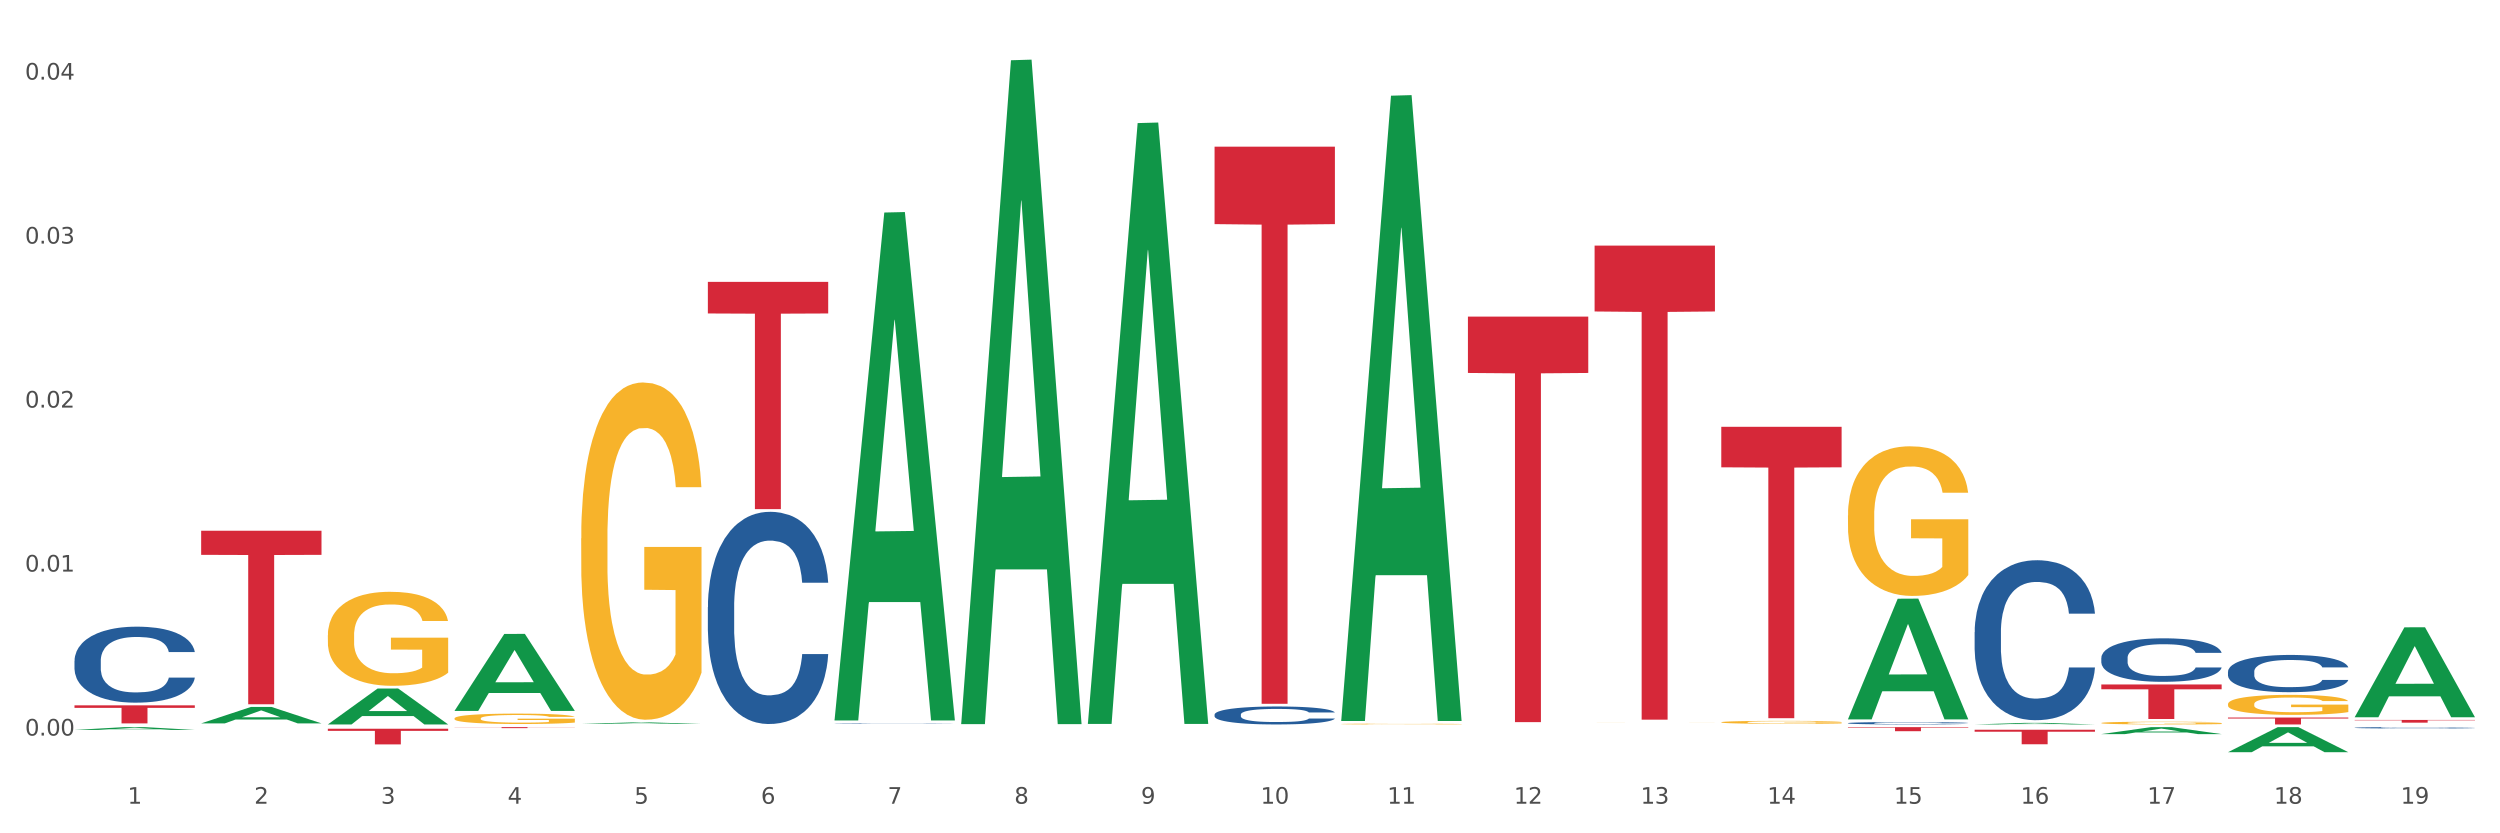 <?xml version="1.0" encoding="utf-8" standalone="no"?>
<!DOCTYPE svg PUBLIC "-//W3C//DTD SVG 1.1//EN"
  "http://www.w3.org/Graphics/SVG/1.1/DTD/svg11.dtd">
<svg xmlns:xlink="http://www.w3.org/1999/xlink" width="1080pt" height="360pt" viewBox="0 0 1080 360" xmlns="http://www.w3.org/2000/svg" version="1.1">
 <rect x="0" y="0" width="1080" height="360" fill="#333333" stroke="none"/>
 <defs>
  <style type="text/css">*{stroke-linejoin: round; stroke-linecap: butt}</style>
 </defs>
 <g id="figure_1">
  <g id="patch_1">
   <path d="M 0 360 
L 1080 360 
L 1080 0 
L 0 0 
z
" style="fill: #ffffff; stroke: #ffffff; stroke-linejoin: miter"/>
  </g>
  <g id="axes_1">
   <g id="matplotlib.axis_1">
    <g id="xtick_1">
     <g id="text_1">
      <!-- 1 -->
      <g style="fill: #4d4d4d" transform="translate(55.115 347.204) scale(0.096 -0.096)">
       <defs>
        <path id="DejaVuSans-31" d="M 794 531 
L 1825 531 
L 1825 4091 
L 703 3866 
L 703 4441 
L 1819 4666 
L 2450 4666 
L 2450 531 
L 3481 531 
L 3481 0 
L 794 0 
L 794 531 
z
" transform="scale(0.016)"/>
       </defs>
       <use xlink:href="#DejaVuSans-31"/>
      </g>
     </g>
    </g>
    <g id="xtick_2">
     <g id="text_2">
      <!-- 2 -->
      <g style="fill: #4d4d4d" transform="translate(109.839 347.204) scale(0.096 -0.096)">
       <defs>
        <path id="DejaVuSans-32" d="M 1228 531 
L 3431 531 
L 3431 0 
L 469 0 
L 469 531 
Q 828 903 1448 1529 
Q 2069 2156 2228 2338 
Q 2531 2678 2651 2914 
Q 2772 3150 2772 3378 
Q 2772 3750 2511 3984 
Q 2250 4219 1831 4219 
Q 1534 4219 1204 4116 
Q 875 4013 500 3803 
L 500 4441 
Q 881 4594 1212 4672 
Q 1544 4750 1819 4750 
Q 2544 4750 2975 4387 
Q 3406 4025 3406 3419 
Q 3406 3131 3298 2873 
Q 3191 2616 2906 2266 
Q 2828 2175 2409 1742 
Q 1991 1309 1228 531 
z
" transform="scale(0.016)"/>
       </defs>
       <use xlink:href="#DejaVuSans-32"/>
      </g>
     </g>
    </g>
    <g id="xtick_3">
     <g id="text_3">
      <!-- 3 -->
      <g style="fill: #4d4d4d" transform="translate(164.564 347.204) scale(0.096 -0.096)">
       <defs>
        <path id="DejaVuSans-33" d="M 2597 2516 
Q 3050 2419 3304 2112 
Q 3559 1806 3559 1356 
Q 3559 666 3084 287 
Q 2609 -91 1734 -91 
Q 1441 -91 1130 -33 
Q 819 25 488 141 
L 488 750 
Q 750 597 1062 519 
Q 1375 441 1716 441 
Q 2309 441 2620 675 
Q 2931 909 2931 1356 
Q 2931 1769 2642 2001 
Q 2353 2234 1838 2234 
L 1294 2234 
L 1294 2753 
L 1863 2753 
Q 2328 2753 2575 2939 
Q 2822 3125 2822 3475 
Q 2822 3834 2567 4026 
Q 2313 4219 1838 4219 
Q 1578 4219 1281 4162 
Q 984 4106 628 3988 
L 628 4550 
Q 988 4650 1302 4700 
Q 1616 4750 1894 4750 
Q 2613 4750 3031 4423 
Q 3450 4097 3450 3541 
Q 3450 3153 3228 2886 
Q 3006 2619 2597 2516 
z
" transform="scale(0.016)"/>
       </defs>
       <use xlink:href="#DejaVuSans-33"/>
      </g>
     </g>
    </g>
    <g id="xtick_4">
     <g id="text_4">
      <!-- 4 -->
      <g style="fill: #4d4d4d" transform="translate(219.288 347.204) scale(0.096 -0.096)">
       <defs>
        <path id="DejaVuSans-34" d="M 2419 4116 
L 825 1625 
L 2419 1625 
L 2419 4116 
z
M 2253 4666 
L 3047 4666 
L 3047 1625 
L 3713 1625 
L 3713 1100 
L 3047 1100 
L 3047 0 
L 2419 0 
L 2419 1100 
L 313 1100 
L 313 1709 
L 2253 4666 
z
" transform="scale(0.016)"/>
       </defs>
       <use xlink:href="#DejaVuSans-34"/>
      </g>
     </g>
    </g>
    <g id="xtick_5">
     <g id="text_5">
      <!-- 5 -->
      <g style="fill: #4d4d4d" transform="translate(274.012 347.204) scale(0.096 -0.096)">
       <defs>
        <path id="DejaVuSans-35" d="M 691 4666 
L 3169 4666 
L 3169 4134 
L 1269 4134 
L 1269 2991 
Q 1406 3038 1543 3061 
Q 1681 3084 1819 3084 
Q 2600 3084 3056 2656 
Q 3513 2228 3513 1497 
Q 3513 744 3044 326 
Q 2575 -91 1722 -91 
Q 1428 -91 1123 -41 
Q 819 9 494 109 
L 494 744 
Q 775 591 1075 516 
Q 1375 441 1709 441 
Q 2250 441 2565 725 
Q 2881 1009 2881 1497 
Q 2881 1984 2565 2268 
Q 2250 2553 1709 2553 
Q 1456 2553 1204 2497 
Q 953 2441 691 2322 
L 691 4666 
z
" transform="scale(0.016)"/>
       </defs>
       <use xlink:href="#DejaVuSans-35"/>
      </g>
     </g>
    </g>
    <g id="xtick_6">
     <g id="text_6">
      <!-- 6 -->
      <g style="fill: #4d4d4d" transform="translate(328.736 347.204) scale(0.096 -0.096)">
       <defs>
        <path id="DejaVuSans-36" d="M 2113 2584 
Q 1688 2584 1439 2293 
Q 1191 2003 1191 1497 
Q 1191 994 1439 701 
Q 1688 409 2113 409 
Q 2538 409 2786 701 
Q 3034 994 3034 1497 
Q 3034 2003 2786 2293 
Q 2538 2584 2113 2584 
z
M 3366 4563 
L 3366 3988 
Q 3128 4100 2886 4159 
Q 2644 4219 2406 4219 
Q 1781 4219 1451 3797 
Q 1122 3375 1075 2522 
Q 1259 2794 1537 2939 
Q 1816 3084 2150 3084 
Q 2853 3084 3261 2657 
Q 3669 2231 3669 1497 
Q 3669 778 3244 343 
Q 2819 -91 2113 -91 
Q 1303 -91 875 529 
Q 447 1150 447 2328 
Q 447 3434 972 4092 
Q 1497 4750 2381 4750 
Q 2619 4750 2861 4703 
Q 3103 4656 3366 4563 
z
" transform="scale(0.016)"/>
       </defs>
       <use xlink:href="#DejaVuSans-36"/>
      </g>
     </g>
    </g>
    <g id="xtick_7">
     <g id="text_7">
      <!-- 7 -->
      <g style="fill: #4d4d4d" transform="translate(383.461 347.204) scale(0.096 -0.096)">
       <defs>
        <path id="DejaVuSans-37" d="M 525 4666 
L 3525 4666 
L 3525 4397 
L 1831 0 
L 1172 0 
L 2766 4134 
L 525 4134 
L 525 4666 
z
" transform="scale(0.016)"/>
       </defs>
       <use xlink:href="#DejaVuSans-37"/>
      </g>
     </g>
    </g>
    <g id="xtick_8">
     <g id="text_8">
      <!-- 8 -->
      <g style="fill: #4d4d4d" transform="translate(438.185 347.204) scale(0.096 -0.096)">
       <defs>
        <path id="DejaVuSans-38" d="M 2034 2216 
Q 1584 2216 1326 1975 
Q 1069 1734 1069 1313 
Q 1069 891 1326 650 
Q 1584 409 2034 409 
Q 2484 409 2743 651 
Q 3003 894 3003 1313 
Q 3003 1734 2745 1975 
Q 2488 2216 2034 2216 
z
M 1403 2484 
Q 997 2584 770 2862 
Q 544 3141 544 3541 
Q 544 4100 942 4425 
Q 1341 4750 2034 4750 
Q 2731 4750 3128 4425 
Q 3525 4100 3525 3541 
Q 3525 3141 3298 2862 
Q 3072 2584 2669 2484 
Q 3125 2378 3379 2068 
Q 3634 1759 3634 1313 
Q 3634 634 3220 271 
Q 2806 -91 2034 -91 
Q 1263 -91 848 271 
Q 434 634 434 1313 
Q 434 1759 690 2068 
Q 947 2378 1403 2484 
z
M 1172 3481 
Q 1172 3119 1398 2916 
Q 1625 2713 2034 2713 
Q 2441 2713 2670 2916 
Q 2900 3119 2900 3481 
Q 2900 3844 2670 4047 
Q 2441 4250 2034 4250 
Q 1625 4250 1398 4047 
Q 1172 3844 1172 3481 
z
" transform="scale(0.016)"/>
       </defs>
       <use xlink:href="#DejaVuSans-38"/>
      </g>
     </g>
    </g>
    <g id="xtick_9">
     <g id="text_9">
      <!-- 9 -->
      <g style="fill: #4d4d4d" transform="translate(492.909 347.204) scale(0.096 -0.096)">
       <defs>
        <path id="DejaVuSans-39" d="M 703 97 
L 703 672 
Q 941 559 1184 500 
Q 1428 441 1663 441 
Q 2288 441 2617 861 
Q 2947 1281 2994 2138 
Q 2813 1869 2534 1725 
Q 2256 1581 1919 1581 
Q 1219 1581 811 2004 
Q 403 2428 403 3163 
Q 403 3881 828 4315 
Q 1253 4750 1959 4750 
Q 2769 4750 3195 4129 
Q 3622 3509 3622 2328 
Q 3622 1225 3098 567 
Q 2575 -91 1691 -91 
Q 1453 -91 1209 -44 
Q 966 3 703 97 
z
M 1959 2075 
Q 2384 2075 2632 2365 
Q 2881 2656 2881 3163 
Q 2881 3666 2632 3958 
Q 2384 4250 1959 4250 
Q 1534 4250 1286 3958 
Q 1038 3666 1038 3163 
Q 1038 2656 1286 2365 
Q 1534 2075 1959 2075 
z
" transform="scale(0.016)"/>
       </defs>
       <use xlink:href="#DejaVuSans-39"/>
      </g>
     </g>
    </g>
    <g id="xtick_10">
     <g id="text_10">
      <!-- 10 -->
      <g style="fill: #4d4d4d" transform="translate(544.58 347.204) scale(0.096 -0.096)">
       <defs>
        <path id="DejaVuSans-30" d="M 2034 4250 
Q 1547 4250 1301 3770 
Q 1056 3291 1056 2328 
Q 1056 1369 1301 889 
Q 1547 409 2034 409 
Q 2525 409 2770 889 
Q 3016 1369 3016 2328 
Q 3016 3291 2770 3770 
Q 2525 4250 2034 4250 
z
M 2034 4750 
Q 2819 4750 3233 4129 
Q 3647 3509 3647 2328 
Q 3647 1150 3233 529 
Q 2819 -91 2034 -91 
Q 1250 -91 836 529 
Q 422 1150 422 2328 
Q 422 3509 836 4129 
Q 1250 4750 2034 4750 
z
" transform="scale(0.016)"/>
       </defs>
       <use xlink:href="#DejaVuSans-31"/>
       <use xlink:href="#DejaVuSans-30" transform="translate(63.623 0)"/>
      </g>
     </g>
    </g>
    <g id="xtick_11">
     <g id="text_11">
      <!-- 11 -->
      <g style="fill: #4d4d4d" transform="translate(599.304 347.204) scale(0.096 -0.096)">
       <use xlink:href="#DejaVuSans-31"/>
       <use xlink:href="#DejaVuSans-31" transform="translate(63.623 0)"/>
      </g>
     </g>
    </g>
    <g id="xtick_12">
     <g id="text_12">
      <!-- 12 -->
      <g style="fill: #4d4d4d" transform="translate(654.028 347.204) scale(0.096 -0.096)">
       <use xlink:href="#DejaVuSans-31"/>
       <use xlink:href="#DejaVuSans-32" transform="translate(63.623 0)"/>
      </g>
     </g>
    </g>
    <g id="xtick_13">
     <g id="text_13">
      <!-- 13 -->
      <g style="fill: #4d4d4d" transform="translate(708.752 347.204) scale(0.096 -0.096)">
       <use xlink:href="#DejaVuSans-31"/>
       <use xlink:href="#DejaVuSans-33" transform="translate(63.623 0)"/>
      </g>
     </g>
    </g>
    <g id="xtick_14">
     <g id="text_14">
      <!-- 14 -->
      <g style="fill: #4d4d4d" transform="translate(763.477 347.204) scale(0.096 -0.096)">
       <use xlink:href="#DejaVuSans-31"/>
       <use xlink:href="#DejaVuSans-34" transform="translate(63.623 0)"/>
      </g>
     </g>
    </g>
    <g id="xtick_15">
     <g id="text_15">
      <!-- 15 -->
      <g style="fill: #4d4d4d" transform="translate(818.201 347.204) scale(0.096 -0.096)">
       <use xlink:href="#DejaVuSans-31"/>
       <use xlink:href="#DejaVuSans-35" transform="translate(63.623 0)"/>
      </g>
     </g>
    </g>
    <g id="xtick_16">
     <g id="text_16">
      <!-- 16 -->
      <g style="fill: #4d4d4d" transform="translate(872.925 347.204) scale(0.096 -0.096)">
       <use xlink:href="#DejaVuSans-31"/>
       <use xlink:href="#DejaVuSans-36" transform="translate(63.623 0)"/>
      </g>
     </g>
    </g>
    <g id="xtick_17">
     <g id="text_17">
      <!-- 17 -->
      <g style="fill: #4d4d4d" transform="translate(927.649 347.204) scale(0.096 -0.096)">
       <use xlink:href="#DejaVuSans-31"/>
       <use xlink:href="#DejaVuSans-37" transform="translate(63.623 0)"/>
      </g>
     </g>
    </g>
    <g id="xtick_18">
     <g id="text_18">
      <!-- 18 -->
      <g style="fill: #4d4d4d" transform="translate(982.374 347.204) scale(0.096 -0.096)">
       <use xlink:href="#DejaVuSans-31"/>
       <use xlink:href="#DejaVuSans-38" transform="translate(63.623 0)"/>
      </g>
     </g>
    </g>
    <g id="xtick_19">
     <g id="text_19">
      <!-- 19 -->
      <g style="fill: #4d4d4d" transform="translate(1037.098 347.204) scale(0.096 -0.096)">
       <use xlink:href="#DejaVuSans-31"/>
       <use xlink:href="#DejaVuSans-39" transform="translate(63.623 0)"/>
      </g>
     </g>
    </g>
    <g id="xtick_20"/>
    <g id="xtick_21"/>
    <g id="xtick_22"/>
    <g id="xtick_23"/>
    <g id="xtick_24"/>
    <g id="xtick_25"/>
    <g id="xtick_26"/>
    <g id="xtick_27"/>
    <g id="xtick_28"/>
    <g id="xtick_29"/>
    <g id="xtick_30"/>
    <g id="xtick_31"/>
    <g id="xtick_32"/>
    <g id="xtick_33"/>
    <g id="xtick_34"/>
    <g id="xtick_35"/>
    <g id="xtick_36"/>
    <g id="xtick_37"/>
   </g>
   <g id="matplotlib.axis_2">
    <g id="ytick_1">
     <g id="text_20">
      <!-- 0.00 -->
      <g style="fill: #4d4d4d" transform="translate(10.8 317.765) scale(0.096 -0.096)">
       <defs>
        <path id="DejaVuSans-2e" d="M 684 794 
L 1344 794 
L 1344 0 
L 684 0 
L 684 794 
z
" transform="scale(0.016)"/>
       </defs>
       <use xlink:href="#DejaVuSans-30"/>
       <use xlink:href="#DejaVuSans-2e" transform="translate(63.623 0)"/>
       <use xlink:href="#DejaVuSans-30" transform="translate(95.41 0)"/>
       <use xlink:href="#DejaVuSans-30" transform="translate(159.033 0)"/>
      </g>
     </g>
    </g>
    <g id="ytick_2">
     <g id="text_21">
      <!-- 0.01 -->
      <g style="fill: #4d4d4d" transform="translate(10.8 246.922) scale(0.096 -0.096)">
       <use xlink:href="#DejaVuSans-30"/>
       <use xlink:href="#DejaVuSans-2e" transform="translate(63.623 0)"/>
       <use xlink:href="#DejaVuSans-30" transform="translate(95.41 0)"/>
       <use xlink:href="#DejaVuSans-31" transform="translate(159.033 0)"/>
      </g>
     </g>
    </g>
    <g id="ytick_3">
     <g id="text_22">
      <!-- 0.02 -->
      <g style="fill: #4d4d4d" transform="translate(10.8 176.078) scale(0.096 -0.096)">
       <use xlink:href="#DejaVuSans-30"/>
       <use xlink:href="#DejaVuSans-2e" transform="translate(63.623 0)"/>
       <use xlink:href="#DejaVuSans-30" transform="translate(95.41 0)"/>
       <use xlink:href="#DejaVuSans-32" transform="translate(159.033 0)"/>
      </g>
     </g>
    </g>
    <g id="ytick_4">
     <g id="text_23">
      <!-- 0.03 -->
      <g style="fill: #4d4d4d" transform="translate(10.8 105.234) scale(0.096 -0.096)">
       <use xlink:href="#DejaVuSans-30"/>
       <use xlink:href="#DejaVuSans-2e" transform="translate(63.623 0)"/>
       <use xlink:href="#DejaVuSans-30" transform="translate(95.41 0)"/>
       <use xlink:href="#DejaVuSans-33" transform="translate(159.033 0)"/>
      </g>
     </g>
    </g>
    <g id="ytick_5">
     <g id="text_24">
      <!-- 0.04 -->
      <g style="fill: #4d4d4d" transform="translate(10.8 34.39) scale(0.096 -0.096)">
       <use xlink:href="#DejaVuSans-30"/>
       <use xlink:href="#DejaVuSans-2e" transform="translate(63.623 0)"/>
       <use xlink:href="#DejaVuSans-30" transform="translate(95.41 0)"/>
       <use xlink:href="#DejaVuSans-34" transform="translate(159.033 0)"/>
      </g>
     </g>
    </g>
    <g id="ytick_6"/>
    <g id="ytick_7"/>
    <g id="ytick_8"/>
    <g id="ytick_9"/>
   </g>
   <g id="PolyCollection_1">
    <path d="M 251.072 312.745 
L 251.126 312.744 
L 272.564 312.083 
L 281.461 312.083 
L 303.06 312.746 
L 292.77 312.746 
L 288.107 312.592 
L 265.972 312.592 
L 265.811 312.594 
L 261.309 312.746 
L 251.072 312.746 
L 251.072 312.745 
L 268.759 312.499 
L 285.32 312.499 
L 277.12 312.224 
L 277.013 312.223 
L 276.905 312.225 
L 268.705 312.499 
L 268.759 312.499 
L 251.072 312.745 
z
" clip-path="url(#pa017570c41)" style="fill: #109648"/>
    <path d="M 196.348 307.065 
L 196.401 307.034 
L 217.84 273.864 
L 226.737 273.833 
L 248.336 307.128 
L 238.045 307.128 
L 233.383 299.375 
L 211.247 299.375 
L 211.087 299.5 
L 206.585 307.128 
L 196.348 307.128 
L 196.348 307.065 
L 214.034 294.748 
L 230.596 294.716 
L 222.395 280.93 
L 222.288 280.867 
L 222.181 280.961 
L 213.981 294.716 
L 214.034 294.748 
L 196.348 307.065 
z
" clip-path="url(#pa017570c41)" style="fill: #109648"/>
    <path d="M 141.624 274.427 
L 141.685 274.39 
L 141.685 273.055 
L 141.808 271.905 
L 142.421 269.122 
L 143.342 266.822 
L 144.017 265.598 
L 144.693 264.597 
L 145.49 263.595 
L 146.472 262.556 
L 148.252 261.036 
L 149.357 260.257 
L 150.708 259.44 
L 153.163 258.253 
L 154.943 257.586 
L 156.784 257.029 
L 159.792 256.361 
L 161.756 256.065 
L 163.843 255.842 
L 166.359 255.694 
L 168.262 255.657 
L 172.436 255.768 
L 175.996 256.102 
L 177.714 256.361 
L 179.924 256.807 
L 181.09 257.103 
L 182.993 257.697 
L 184.957 258.476 
L 186.308 259.144 
L 188.333 260.405 
L 189.867 261.666 
L 191.279 263.224 
L 192.016 264.3 
L 192.568 265.302 
L 193.059 266.452 
L 193.55 268.269 
L 182.502 268.269 
L 182.072 266.971 
L 181.397 265.747 
L 180.415 264.56 
L 179.556 263.818 
L 178.083 262.89 
L 176.732 262.297 
L 175.321 261.852 
L 173.602 261.481 
L 172.252 261.295 
L 170.349 261.147 
L 166.605 261.184 
L 164.088 261.481 
L 162.37 261.852 
L 161.265 262.186 
L 160.283 262.556 
L 159.178 263.076 
L 157.889 263.855 
L 156.968 264.56 
L 156.048 265.45 
L 155.311 266.34 
L 154.636 267.379 
L 154.083 268.492 
L 153.654 269.642 
L 153.286 271.051 
L 152.979 273.388 
L 152.979 278.471 
L 153.101 279.621 
L 153.408 281.141 
L 153.777 282.291 
L 154.39 283.664 
L 154.943 284.591 
L 155.986 285.927 
L 157.152 287.04 
L 158.073 287.745 
L 158.994 288.338 
L 160.59 289.154 
L 162.37 289.822 
L 163.904 290.23 
L 165.991 290.601 
L 167.403 290.749 
L 168.63 290.823 
L 171.638 290.823 
L 173.786 290.712 
L 176.18 290.453 
L 178.021 290.119 
L 179.556 289.711 
L 181.274 289.043 
L 182.379 288.412 
L 182.379 280.659 
L 168.876 280.622 
L 168.876 275.466 
L 193.612 275.466 
L 193.612 290.601 
L 192.568 291.38 
L 191.402 292.085 
L 190.174 292.715 
L 188.333 293.494 
L 186.123 294.236 
L 184.159 294.756 
L 182.072 295.201 
L 179.617 295.609 
L 176.425 295.98 
L 174.461 296.128 
L 172.006 296.239 
L 169.121 296.277 
L 166.605 296.202 
L 164.15 296.017 
L 161.572 295.683 
L 159.055 295.201 
L 157.152 294.719 
L 155.25 294.125 
L 153.224 293.346 
L 151.628 292.604 
L 150.401 291.936 
L 149.05 291.083 
L 147.577 289.97 
L 146.472 288.969 
L 145.49 287.93 
L 144.447 286.595 
L 143.71 285.445 
L 142.974 283.998 
L 142.544 282.922 
L 142.053 281.253 
L 141.685 278.916 
L 141.624 274.427 
z
" clip-path="url(#pa017570c41)" style="fill: #f7b32b"/>
    <path d="M 196.348 310.357 
L 196.409 310.353 
L 196.409 310.205 
L 196.532 310.078 
L 197.146 309.771 
L 198.066 309.516 
L 198.742 309.381 
L 199.417 309.27 
L 200.215 309.159 
L 201.197 309.044 
L 202.977 308.876 
L 204.082 308.79 
L 205.432 308.7 
L 207.887 308.568 
L 209.667 308.494 
L 211.508 308.433 
L 214.516 308.359 
L 216.48 308.326 
L 218.567 308.302 
L 221.084 308.285 
L 222.986 308.281 
L 227.16 308.293 
L 230.72 308.33 
L 232.439 308.359 
L 234.648 308.408 
L 235.815 308.441 
L 237.717 308.507 
L 239.681 308.593 
L 241.032 308.667 
L 243.057 308.806 
L 244.592 308.946 
L 246.003 309.118 
L 246.74 309.237 
L 247.292 309.348 
L 247.783 309.475 
L 248.275 309.676 
L 237.226 309.676 
L 236.797 309.533 
L 236.121 309.397 
L 235.139 309.266 
L 234.28 309.184 
L 232.807 309.081 
L 231.457 309.016 
L 230.045 308.966 
L 228.326 308.925 
L 226.976 308.905 
L 225.073 308.888 
L 221.329 308.892 
L 218.813 308.925 
L 217.094 308.966 
L 215.989 309.003 
L 215.007 309.044 
L 213.902 309.102 
L 212.613 309.188 
L 211.693 309.266 
L 210.772 309.364 
L 210.035 309.463 
L 209.36 309.578 
L 208.808 309.701 
L 208.378 309.828 
L 208.01 309.984 
L 207.703 310.242 
L 207.703 310.805 
L 207.826 310.932 
L 208.133 311.1 
L 208.501 311.227 
L 209.115 311.379 
L 209.667 311.482 
L 210.711 311.629 
L 211.877 311.752 
L 212.797 311.83 
L 213.718 311.896 
L 215.314 311.986 
L 217.094 312.06 
L 218.628 312.105 
L 220.715 312.146 
L 222.127 312.163 
L 223.355 312.171 
L 226.362 312.171 
L 228.51 312.159 
L 230.904 312.13 
L 232.746 312.093 
L 234.28 312.048 
L 235.999 311.974 
L 237.104 311.904 
L 237.104 311.047 
L 223.6 311.043 
L 223.6 310.472 
L 248.336 310.472 
L 248.336 312.146 
L 247.292 312.232 
L 246.126 312.31 
L 244.899 312.38 
L 243.057 312.466 
L 240.848 312.548 
L 238.884 312.606 
L 236.797 312.655 
L 234.341 312.7 
L 231.15 312.741 
L 229.186 312.758 
L 226.73 312.77 
L 223.846 312.774 
L 221.329 312.766 
L 218.874 312.745 
L 216.296 312.708 
L 213.779 312.655 
L 211.877 312.602 
L 209.974 312.536 
L 207.948 312.45 
L 206.353 312.368 
L 205.125 312.294 
L 203.775 312.2 
L 202.302 312.076 
L 201.197 311.966 
L 200.215 311.851 
L 199.171 311.703 
L 198.435 311.576 
L 197.698 311.416 
L 197.269 311.297 
L 196.777 311.112 
L 196.409 310.854 
L 196.348 310.357 
z
" clip-path="url(#pa017570c41)" style="fill: #f7b32b"/>
    <path d="M 251.072 232.554 
L 251.133 232.421 
L 251.133 227.631 
L 251.256 223.506 
L 251.87 213.526 
L 252.791 205.276 
L 253.466 200.885 
L 254.141 197.292 
L 254.939 193.699 
L 255.921 189.974 
L 257.701 184.518 
L 258.806 181.724 
L 260.156 178.796 
L 262.611 174.538 
L 264.391 172.143 
L 266.233 170.147 
L 269.24 167.752 
L 271.204 166.687 
L 273.291 165.889 
L 275.808 165.357 
L 277.711 165.224 
L 281.884 165.623 
L 285.444 166.82 
L 287.163 167.752 
L 289.373 169.349 
L 290.539 170.413 
L 292.442 172.542 
L 294.406 175.337 
L 295.756 177.732 
L 297.782 182.256 
L 299.316 186.78 
L 300.728 192.369 
L 301.464 196.228 
L 302.017 199.82 
L 302.508 203.945 
L 302.999 210.466 
L 291.951 210.466 
L 291.521 205.808 
L 290.846 201.417 
L 289.864 197.159 
L 289.004 194.498 
L 287.531 191.171 
L 286.181 189.042 
L 284.769 187.445 
L 283.051 186.115 
L 281.7 185.449 
L 279.797 184.917 
L 276.053 185.05 
L 273.537 186.115 
L 271.818 187.445 
L 270.713 188.643 
L 269.731 189.974 
L 268.627 191.837 
L 267.338 194.631 
L 266.417 197.159 
L 265.496 200.353 
L 264.76 203.546 
L 264.084 207.272 
L 263.532 211.264 
L 263.102 215.389 
L 262.734 220.445 
L 262.427 228.829 
L 262.427 247.058 
L 262.55 251.183 
L 262.857 256.639 
L 263.225 260.764 
L 263.839 265.687 
L 264.391 269.014 
L 265.435 273.804 
L 266.601 277.796 
L 267.522 280.324 
L 268.442 282.454 
L 270.038 285.381 
L 271.818 287.776 
L 273.353 289.24 
L 275.44 290.57 
L 276.851 291.103 
L 278.079 291.369 
L 281.086 291.369 
L 283.235 290.97 
L 285.629 290.038 
L 287.47 288.841 
L 289.004 287.377 
L 290.723 284.982 
L 291.828 282.72 
L 291.828 254.909 
L 278.324 254.776 
L 278.324 236.28 
L 303.06 236.28 
L 303.06 290.57 
L 302.017 293.365 
L 300.851 295.893 
L 299.623 298.155 
L 297.782 300.949 
L 295.572 303.611 
L 293.608 305.474 
L 291.521 307.07 
L 289.066 308.534 
L 285.874 309.865 
L 283.91 310.397 
L 281.455 310.796 
L 278.57 310.929 
L 276.053 310.663 
L 273.598 309.998 
L 271.02 308.8 
L 268.504 307.07 
L 266.601 305.341 
L 264.698 303.212 
L 262.673 300.417 
L 261.077 297.756 
L 259.849 295.361 
L 258.499 292.3 
L 257.026 288.308 
L 255.921 284.716 
L 254.939 280.99 
L 253.896 276.199 
L 253.159 272.074 
L 252.422 266.885 
L 251.993 263.026 
L 251.502 257.038 
L 251.133 248.655 
L 251.072 232.554 
z
" clip-path="url(#pa017570c41)" style="fill: #f7b32b"/>
    <path d="M 853.039 315.24 
L 905.027 315.24 
L 905.027 316.113 
L 884.577 316.119 
L 884.577 321.527 
L 873.366 321.527 
L 873.366 316.119 
L 853.039 316.113 
L 853.039 315.245 
L 853.039 315.24 
z
" clip-path="url(#pa017570c41)" style="fill: #d62839"/>
    <path d="M 907.763 295.7 
L 959.751 295.7 
L 959.751 297.774 
L 939.301 297.788 
L 939.301 310.622 
L 928.09 310.622 
L 928.09 297.788 
L 907.763 297.774 
L 907.763 295.714 
L 907.763 295.7 
z
" clip-path="url(#pa017570c41)" style="fill: #d62839"/>
    <path d="M 579.418 310.95 
L 579.471 310.696 
L 600.91 41.341 
L 609.807 41.087 
L 631.406 311.458 
L 621.115 311.458 
L 616.453 248.498 
L 594.317 248.498 
L 594.157 249.514 
L 589.655 311.458 
L 579.418 311.458 
L 579.418 310.95 
L 597.104 210.926 
L 613.666 210.672 
L 605.465 98.715 
L 605.358 98.208 
L 605.251 98.969 
L 597.051 210.672 
L 597.104 210.926 
L 579.418 310.95 
z
" clip-path="url(#pa017570c41)" style="fill: #109648"/>
    <path d="M 469.969 312.242 
L 470.023 311.998 
L 491.461 53.175 
L 500.358 52.931 
L 521.957 312.73 
L 511.667 312.73 
L 507.004 252.232 
L 484.869 252.232 
L 484.708 253.208 
L 480.206 312.73 
L 469.969 312.73 
L 469.969 312.242 
L 487.656 216.129 
L 504.217 215.885 
L 496.017 108.306 
L 495.91 107.818 
L 495.802 108.55 
L 487.602 215.885 
L 487.656 216.129 
L 469.969 312.242 
z
" clip-path="url(#pa017570c41)" style="fill: #109648"/>
    <path d="M 798.315 314.118 
L 850.303 314.118 
L 850.303 314.363 
L 829.853 314.364 
L 829.853 315.877 
L 818.642 315.877 
L 818.642 314.364 
L 798.315 314.363 
L 798.315 314.12 
L 798.315 314.118 
z
" clip-path="url(#pa017570c41)" style="fill: #d62839"/>
    <path d="M 688.866 312.067 
L 688.928 312.067 
L 688.928 312.066 
L 689.05 312.065 
L 689.664 312.063 
L 690.585 312.061 
L 691.26 312.06 
L 691.935 312.059 
L 692.733 312.059 
L 693.715 312.058 
L 695.495 312.057 
L 696.6 312.056 
L 697.95 312.055 
L 700.406 312.054 
L 702.186 312.054 
L 704.027 312.054 
L 707.034 312.053 
L 708.999 312.053 
L 711.086 312.053 
L 713.602 312.053 
L 715.505 312.053 
L 719.679 312.053 
L 723.239 312.053 
L 724.957 312.053 
L 727.167 312.053 
L 728.333 312.054 
L 730.236 312.054 
L 732.2 312.055 
L 733.55 312.055 
L 735.576 312.056 
L 737.11 312.057 
L 738.522 312.058 
L 739.258 312.059 
L 739.811 312.06 
L 740.302 312.061 
L 740.793 312.062 
L 729.745 312.062 
L 729.315 312.061 
L 728.64 312.06 
L 727.658 312.059 
L 726.799 312.059 
L 725.325 312.058 
L 723.975 312.058 
L 722.563 312.057 
L 720.845 312.057 
L 719.494 312.057 
L 717.592 312.057 
L 713.848 312.057 
L 711.331 312.057 
L 709.612 312.057 
L 708.508 312.058 
L 707.526 312.058 
L 706.421 312.058 
L 705.132 312.059 
L 704.211 312.059 
L 703.29 312.06 
L 702.554 312.061 
L 701.879 312.062 
L 701.326 312.062 
L 700.897 312.063 
L 700.528 312.064 
L 700.221 312.066 
L 700.221 312.07 
L 700.344 312.071 
L 700.651 312.072 
L 701.019 312.073 
L 701.633 312.074 
L 702.186 312.075 
L 703.229 312.076 
L 704.395 312.077 
L 705.316 312.077 
L 706.237 312.078 
L 707.832 312.078 
L 709.612 312.079 
L 711.147 312.079 
L 713.234 312.079 
L 714.645 312.079 
L 715.873 312.079 
L 718.881 312.079 
L 721.029 312.079 
L 723.423 312.079 
L 725.264 312.079 
L 726.799 312.079 
L 728.517 312.078 
L 729.622 312.078 
L 729.622 312.072 
L 716.119 312.072 
L 716.119 312.068 
L 740.854 312.068 
L 740.854 312.079 
L 739.811 312.08 
L 738.645 312.08 
L 737.417 312.081 
L 735.576 312.082 
L 733.366 312.082 
L 731.402 312.083 
L 729.315 312.083 
L 726.86 312.083 
L 723.668 312.083 
L 721.704 312.084 
L 719.249 312.084 
L 716.364 312.084 
L 713.848 312.084 
L 711.392 312.083 
L 708.814 312.083 
L 706.298 312.083 
L 704.395 312.082 
L 702.492 312.082 
L 700.467 312.081 
L 698.871 312.081 
L 697.643 312.08 
L 696.293 312.08 
L 694.82 312.079 
L 693.715 312.078 
L 692.733 312.077 
L 691.69 312.076 
L 690.953 312.075 
L 690.217 312.074 
L 689.787 312.073 
L 689.296 312.072 
L 688.928 312.07 
L 688.866 312.067 
z
" clip-path="url(#pa017570c41)" style="fill: #f7b32b"/>
    <path d="M 579.418 312.775 
L 579.479 312.774 
L 579.479 312.763 
L 579.602 312.753 
L 580.216 312.729 
L 581.136 312.709 
L 581.812 312.698 
L 582.487 312.689 
L 583.285 312.68 
L 584.267 312.671 
L 586.047 312.658 
L 587.152 312.651 
L 588.502 312.644 
L 590.957 312.634 
L 592.737 312.628 
L 594.578 312.623 
L 597.586 312.618 
L 599.55 312.615 
L 601.637 312.613 
L 604.154 312.612 
L 606.056 312.611 
L 610.23 312.612 
L 613.79 312.615 
L 615.509 312.618 
L 617.718 312.621 
L 618.884 312.624 
L 620.787 312.629 
L 622.751 312.636 
L 624.102 312.642 
L 626.127 312.653 
L 627.662 312.664 
L 629.073 312.677 
L 629.81 312.687 
L 630.362 312.695 
L 630.853 312.705 
L 631.344 312.721 
L 620.296 312.721 
L 619.867 312.71 
L 619.191 312.699 
L 618.209 312.689 
L 617.35 312.682 
L 615.877 312.674 
L 614.527 312.669 
L 613.115 312.665 
L 611.396 312.662 
L 610.046 312.66 
L 608.143 312.659 
L 604.399 312.659 
L 601.882 312.662 
L 600.164 312.665 
L 599.059 312.668 
L 598.077 312.671 
L 596.972 312.676 
L 595.683 312.683 
L 594.763 312.689 
L 593.842 312.697 
L 593.105 312.704 
L 592.43 312.713 
L 591.878 312.723 
L 591.448 312.733 
L 591.08 312.745 
L 590.773 312.766 
L 590.773 312.81 
L 590.896 312.82 
L 591.203 312.833 
L 591.571 312.843 
L 592.185 312.855 
L 592.737 312.863 
L 593.78 312.875 
L 594.947 312.884 
L 595.867 312.891 
L 596.788 312.896 
L 598.384 312.903 
L 600.164 312.909 
L 601.698 312.912 
L 603.785 312.915 
L 605.197 312.917 
L 606.425 312.917 
L 609.432 312.917 
L 611.58 312.916 
L 613.974 312.914 
L 615.816 312.911 
L 617.35 312.908 
L 619.069 312.902 
L 620.173 312.896 
L 620.173 312.829 
L 606.67 312.829 
L 606.67 312.784 
L 631.406 312.784 
L 631.406 312.915 
L 630.362 312.922 
L 629.196 312.928 
L 627.969 312.934 
L 626.127 312.941 
L 623.918 312.947 
L 621.953 312.952 
L 619.867 312.955 
L 617.411 312.959 
L 614.22 312.962 
L 612.256 312.964 
L 609.8 312.964 
L 606.916 312.965 
L 604.399 312.964 
L 601.944 312.963 
L 599.366 312.96 
L 596.849 312.955 
L 594.947 312.951 
L 593.044 312.946 
L 591.018 312.939 
L 589.423 312.933 
L 588.195 312.927 
L 586.845 312.92 
L 585.372 312.91 
L 584.267 312.901 
L 583.285 312.892 
L 582.241 312.881 
L 581.505 312.871 
L 580.768 312.858 
L 580.338 312.849 
L 579.847 312.834 
L 579.479 312.814 
L 579.418 312.775 
z
" clip-path="url(#pa017570c41)" style="fill: #f7b32b"/>
    <path d="M 962.488 324.929 
L 962.541 324.919 
L 983.98 314.128 
L 992.877 314.118 
L 1014.476 324.95 
L 1004.185 324.95 
L 999.522 322.427 
L 977.387 322.427 
L 977.227 322.468 
L 972.724 324.95 
L 962.488 324.95 
L 962.488 324.929 
L 980.174 320.922 
L 996.735 320.912 
L 988.535 316.427 
L 988.428 316.407 
L 988.321 316.437 
L 980.121 320.912 
L 980.174 320.922 
L 962.488 324.929 
z
" clip-path="url(#pa017570c41)" style="fill: #109648"/>
    <path d="M 907.763 317.127 
L 907.817 317.124 
L 929.255 314.121 
L 938.152 314.118 
L 959.751 317.132 
L 949.461 317.132 
L 944.798 316.431 
L 922.663 316.431 
L 922.502 316.442 
L 918 317.132 
L 907.763 317.132 
L 907.763 317.127 
L 925.45 316.012 
L 942.011 316.009 
L 933.811 314.761 
L 933.704 314.755 
L 933.597 314.764 
L 925.396 316.009 
L 925.45 316.012 
L 907.763 317.127 
z
" clip-path="url(#pa017570c41)" style="fill: #109648"/>
    <path d="M 634.142 136.77 
L 686.13 136.77 
L 686.13 161.116 
L 665.68 161.281 
L 665.68 311.965 
L 654.469 311.965 
L 654.469 161.281 
L 634.142 161.116 
L 634.142 136.934 
L 634.142 136.77 
z
" clip-path="url(#pa017570c41)" style="fill: #d62839"/>
    <path d="M 305.796 121.773 
L 357.784 121.773 
L 357.784 135.416 
L 337.334 135.508 
L 337.334 219.947 
L 326.123 219.947 
L 326.123 135.508 
L 305.796 135.416 
L 305.796 121.865 
L 305.796 121.773 
z
" clip-path="url(#pa017570c41)" style="fill: #d62839"/>
    <path d="M 141.624 314.8 
L 193.612 314.8 
L 193.612 315.74 
L 173.161 315.746 
L 173.161 321.566 
L 161.951 321.566 
L 161.951 315.746 
L 141.624 315.74 
L 141.624 314.806 
L 141.624 314.8 
z
" clip-path="url(#pa017570c41)" style="fill: #d62839"/>
    <path d="M 196.348 314.118 
L 248.336 314.118 
L 248.336 314.179 
L 227.886 314.179 
L 227.886 314.555 
L 216.675 314.555 
L 216.675 314.179 
L 196.348 314.179 
L 196.348 314.119 
L 196.348 314.118 
z
" clip-path="url(#pa017570c41)" style="fill: #d62839"/>
    <path d="M 524.693 63.37 
L 576.682 63.37 
L 576.682 96.816 
L 556.231 97.042 
L 556.231 304.047 
L 545.021 304.047 
L 545.021 97.042 
L 524.693 96.816 
L 524.693 63.596 
L 524.693 63.37 
z
" clip-path="url(#pa017570c41)" style="fill: #d62839"/>
    <path d="M 743.591 184.381 
L 795.579 184.381 
L 795.579 201.874 
L 775.128 201.993 
L 775.128 310.263 
L 763.918 310.263 
L 763.918 201.993 
L 743.591 201.874 
L 743.591 184.499 
L 743.591 184.381 
z
" clip-path="url(#pa017570c41)" style="fill: #d62839"/>
    <path d="M 688.866 106.097 
L 740.854 106.097 
L 740.854 134.558 
L 720.404 134.75 
L 720.404 310.899 
L 709.193 310.899 
L 709.193 134.75 
L 688.866 134.558 
L 688.866 106.289 
L 688.866 106.097 
z
" clip-path="url(#pa017570c41)" style="fill: #d62839"/>
    <path d="M 415.245 312.299 
L 415.299 312.029 
L 436.737 26.029 
L 445.634 25.759 
L 467.233 312.838 
L 456.943 312.838 
L 452.28 245.988 
L 430.145 245.988 
L 429.984 247.066 
L 425.482 312.838 
L 415.245 312.838 
L 415.245 312.299 
L 432.932 206.093 
L 449.493 205.824 
L 441.293 86.949 
L 441.185 86.41 
L 441.078 87.218 
L 432.878 205.824 
L 432.932 206.093 
L 415.245 312.299 
z
" clip-path="url(#pa017570c41)" style="fill: #109648"/>
    <path d="M 360.521 310.825 
L 360.574 310.619 
L 382.013 91.81 
L 390.91 91.604 
L 412.509 311.237 
L 402.218 311.237 
L 397.555 260.093 
L 375.42 260.093 
L 375.26 260.918 
L 370.757 311.237 
L 360.521 311.237 
L 360.521 310.825 
L 378.207 229.571 
L 394.768 229.365 
L 386.568 138.418 
L 386.461 138.006 
L 386.354 138.624 
L 378.154 229.365 
L 378.207 229.571 
L 360.521 310.825 
z
" clip-path="url(#pa017570c41)" style="fill: #109648"/>
    <path d="M 1017.212 309.799 
L 1017.266 309.762 
L 1038.704 271.003 
L 1047.601 270.967 
L 1069.2 309.872 
L 1058.91 309.872 
L 1054.247 300.812 
L 1032.112 300.812 
L 1031.951 300.958 
L 1027.449 309.872 
L 1017.212 309.872 
L 1017.212 309.799 
L 1034.899 295.406 
L 1051.46 295.369 
L 1043.26 279.259 
L 1043.152 279.186 
L 1043.045 279.296 
L 1034.845 295.369 
L 1034.899 295.406 
L 1017.212 309.799 
z
" clip-path="url(#pa017570c41)" style="fill: #109648"/>
    <path d="M 141.624 312.936 
L 141.677 312.921 
L 163.116 297.445 
L 172.012 297.43 
L 193.612 312.965 
L 183.321 312.965 
L 178.658 309.347 
L 156.523 309.347 
L 156.362 309.406 
L 151.86 312.965 
L 141.624 312.965 
L 141.624 312.936 
L 159.31 307.188 
L 175.871 307.174 
L 167.671 300.741 
L 167.564 300.712 
L 167.457 300.756 
L 159.257 307.174 
L 159.31 307.188 
L 141.624 312.936 
z
" clip-path="url(#pa017570c41)" style="fill: #109648"/>
    <path d="M 743.591 312.009 
L 743.652 312.007 
L 743.652 311.965 
L 743.775 311.929 
L 744.388 311.841 
L 745.309 311.769 
L 745.984 311.73 
L 746.66 311.698 
L 747.457 311.667 
L 748.44 311.634 
L 750.22 311.586 
L 751.324 311.562 
L 752.675 311.536 
L 755.13 311.498 
L 756.91 311.477 
L 758.751 311.46 
L 761.759 311.439 
L 763.723 311.429 
L 765.81 311.422 
L 768.326 311.418 
L 770.229 311.416 
L 774.403 311.42 
L 777.963 311.43 
L 779.681 311.439 
L 781.891 311.453 
L 783.057 311.462 
L 784.96 311.481 
L 786.924 311.505 
L 788.275 311.526 
L 790.3 311.566 
L 791.835 311.606 
L 793.246 311.655 
L 793.983 311.689 
L 794.535 311.721 
L 795.026 311.757 
L 795.517 311.814 
L 784.469 311.814 
L 784.039 311.773 
L 783.364 311.735 
L 782.382 311.697 
L 781.523 311.674 
L 780.05 311.645 
L 778.699 311.626 
L 777.288 311.612 
L 775.569 311.6 
L 774.219 311.594 
L 772.316 311.59 
L 768.572 311.591 
L 766.055 311.6 
L 764.337 311.612 
L 763.232 311.622 
L 762.25 311.634 
L 761.145 311.65 
L 759.856 311.675 
L 758.935 311.697 
L 758.015 311.725 
L 757.278 311.753 
L 756.603 311.786 
L 756.051 311.821 
L 755.621 311.858 
L 755.253 311.902 
L 754.946 311.976 
L 754.946 312.136 
L 755.068 312.172 
L 755.375 312.22 
L 755.744 312.257 
L 756.357 312.3 
L 756.91 312.329 
L 757.953 312.371 
L 759.119 312.406 
L 760.04 312.429 
L 760.961 312.447 
L 762.557 312.473 
L 764.337 312.494 
L 765.871 312.507 
L 767.958 312.519 
L 769.37 312.524 
L 770.597 312.526 
L 773.605 312.526 
L 775.753 312.522 
L 778.147 312.514 
L 779.988 312.504 
L 781.523 312.491 
L 783.241 312.47 
L 784.346 312.45 
L 784.346 312.205 
L 770.843 312.204 
L 770.843 312.041 
L 795.579 312.041 
L 795.579 312.519 
L 794.535 312.543 
L 793.369 312.566 
L 792.141 312.586 
L 790.3 312.61 
L 788.09 312.634 
L 786.126 312.65 
L 784.039 312.664 
L 781.584 312.677 
L 778.392 312.689 
L 776.428 312.693 
L 773.973 312.697 
L 771.088 312.698 
L 768.572 312.696 
L 766.117 312.69 
L 763.539 312.679 
L 761.022 312.664 
L 759.119 312.649 
L 757.217 312.63 
L 755.191 312.605 
L 753.595 312.582 
L 752.368 312.561 
L 751.017 312.534 
L 749.544 312.499 
L 748.44 312.467 
L 747.457 312.435 
L 746.414 312.392 
L 745.677 312.356 
L 744.941 312.311 
L 744.511 312.277 
L 744.02 312.224 
L 743.652 312.15 
L 743.591 312.009 
z
" clip-path="url(#pa017570c41)" style="fill: #f7b32b"/>
    <path d="M 853.039 312.964 
L 853.093 312.963 
L 874.531 312.281 
L 883.428 312.281 
L 905.027 312.965 
L 894.737 312.965 
L 890.074 312.806 
L 867.939 312.806 
L 867.778 312.808 
L 863.276 312.965 
L 853.039 312.965 
L 853.039 312.964 
L 870.726 312.71 
L 887.287 312.71 
L 879.087 312.427 
L 878.98 312.425 
L 878.872 312.427 
L 870.672 312.71 
L 870.726 312.71 
L 853.039 312.964 
z
" clip-path="url(#pa017570c41)" style="fill: #109648"/>
    <path d="M 798.315 310.67 
L 798.368 310.621 
L 819.807 258.647 
L 828.704 258.598 
L 850.303 310.768 
L 840.012 310.768 
L 835.35 298.619 
L 813.215 298.619 
L 813.054 298.815 
L 808.552 310.768 
L 798.315 310.768 
L 798.315 310.67 
L 816.002 291.37 
L 832.563 291.321 
L 824.362 269.718 
L 824.255 269.62 
L 824.148 269.767 
L 815.948 291.321 
L 816.002 291.37 
L 798.315 310.67 
z
" clip-path="url(#pa017570c41)" style="fill: #109648"/>
    <path d="M 907.763 284.197 
L 907.825 284.18 
L 907.825 283.699 
L 908.009 283.047 
L 908.685 281.845 
L 909.545 280.935 
L 911.02 279.871 
L 911.819 279.425 
L 912.864 278.927 
L 915.015 278.12 
L 917.473 277.434 
L 919.193 277.056 
L 920.484 276.816 
L 923.372 276.387 
L 925.031 276.198 
L 926.752 276.043 
L 928.227 275.94 
L 930.685 275.82 
L 932.651 275.769 
L 934.925 275.752 
L 936.83 275.769 
L 939.35 275.837 
L 943.037 276.043 
L 944.45 276.164 
L 946.355 276.37 
L 948.321 276.644 
L 949.919 276.919 
L 951.763 277.314 
L 953.668 277.829 
L 955.511 278.481 
L 956.802 279.082 
L 957.846 279.717 
L 958.768 280.489 
L 959.444 281.33 
L 959.751 282.034 
L 948.506 282.034 
L 948.199 281.399 
L 947.584 280.712 
L 946.97 280.249 
L 946.294 279.871 
L 945.249 279.442 
L 944.327 279.167 
L 942.791 278.841 
L 941.377 278.635 
L 940.21 278.515 
L 938.796 278.412 
L 935.785 278.309 
L 933.635 278.309 
L 932.283 278.344 
L 930.623 278.429 
L 929.21 278.549 
L 927.551 278.755 
L 926.26 278.979 
L 924.97 279.27 
L 924.232 279.476 
L 923.126 279.854 
L 922.389 280.163 
L 921.406 280.695 
L 920.853 281.073 
L 919.869 282.051 
L 919.439 282.772 
L 919.255 283.27 
L 919.132 283.819 
L 919.132 286.497 
L 919.501 287.698 
L 919.808 288.213 
L 920.3 288.797 
L 921.221 289.552 
L 922.573 290.29 
L 923.987 290.822 
L 925.154 291.148 
L 926.26 291.389 
L 927.366 291.578 
L 928.718 291.749 
L 929.825 291.852 
L 931.484 291.955 
L 933.45 292.007 
L 934.986 292.007 
L 938.12 291.921 
L 939.534 291.835 
L 940.886 291.715 
L 942.361 291.526 
L 943.528 291.32 
L 944.204 291.166 
L 945.31 290.839 
L 946.171 290.496 
L 946.908 290.101 
L 947.4 289.758 
L 947.953 289.243 
L 948.383 288.66 
L 948.506 288.351 
L 959.751 288.351 
L 959.506 288.968 
L 959.075 289.569 
L 958.215 290.376 
L 957.539 290.839 
L 956.495 291.406 
L 955.388 291.886 
L 953.852 292.419 
L 952.439 292.813 
L 950.964 293.157 
L 949.366 293.466 
L 946.478 293.895 
L 945.433 294.015 
L 943.221 294.221 
L 941.5 294.341 
L 938.981 294.461 
L 936.4 294.53 
L 933.696 294.547 
L 931.299 294.513 
L 928.657 294.41 
L 926.998 294.307 
L 925.154 294.152 
L 923.003 293.912 
L 920.975 293.62 
L 919.07 293.277 
L 917.288 292.882 
L 915.629 292.436 
L 913.478 291.698 
L 911.881 290.977 
L 910.713 290.307 
L 909.914 289.741 
L 909.115 289.02 
L 908.685 288.522 
L 908.009 287.321 
L 907.763 286.205 
L 907.763 284.197 
z
" clip-path="url(#pa017570c41)" style="fill: #255c99"/>
    <path d="M 962.488 290.162 
L 962.549 290.147 
L 962.549 289.736 
L 962.733 289.178 
L 963.409 288.149 
L 964.27 287.37 
L 965.745 286.459 
L 966.543 286.076 
L 967.588 285.65 
L 969.739 284.96 
L 972.197 284.372 
L 973.918 284.048 
L 975.208 283.843 
L 978.096 283.475 
L 979.756 283.314 
L 981.476 283.181 
L 982.951 283.093 
L 985.409 282.99 
L 987.376 282.946 
L 989.649 282.931 
L 991.554 282.946 
L 994.074 283.005 
L 997.761 283.181 
L 999.174 283.284 
L 1001.079 283.46 
L 1003.046 283.696 
L 1004.643 283.931 
L 1006.487 284.269 
L 1008.392 284.71 
L 1010.236 285.268 
L 1011.526 285.783 
L 1012.571 286.326 
L 1013.492 286.988 
L 1014.168 287.708 
L 1014.476 288.31 
L 1003.23 288.31 
L 1002.923 287.767 
L 1002.308 287.179 
L 1001.694 286.782 
L 1001.018 286.459 
L 999.973 286.091 
L 999.051 285.856 
L 997.515 285.577 
L 996.102 285.4 
L 994.934 285.298 
L 993.521 285.209 
L 990.51 285.121 
L 988.359 285.121 
L 987.007 285.151 
L 985.348 285.224 
L 983.934 285.327 
L 982.275 285.503 
L 980.985 285.694 
L 979.694 285.944 
L 978.957 286.121 
L 977.851 286.444 
L 977.113 286.708 
L 976.13 287.164 
L 975.577 287.487 
L 974.594 288.325 
L 974.163 288.942 
L 973.979 289.369 
L 973.856 289.839 
L 973.856 292.132 
L 974.225 293.16 
L 974.532 293.601 
L 975.024 294.101 
L 975.946 294.748 
L 977.298 295.38 
L 978.711 295.835 
L 979.878 296.114 
L 980.985 296.32 
L 982.091 296.482 
L 983.443 296.629 
L 984.549 296.717 
L 986.208 296.805 
L 988.174 296.849 
L 989.711 296.849 
L 992.845 296.776 
L 994.258 296.702 
L 995.61 296.599 
L 997.085 296.438 
L 998.253 296.261 
L 998.928 296.129 
L 1000.035 295.85 
L 1000.895 295.556 
L 1001.632 295.218 
L 1002.124 294.924 
L 1002.677 294.483 
L 1003.107 293.983 
L 1003.23 293.719 
L 1014.476 293.719 
L 1014.23 294.248 
L 1013.8 294.762 
L 1012.939 295.453 
L 1012.263 295.85 
L 1011.219 296.335 
L 1010.113 296.746 
L 1008.576 297.202 
L 1007.163 297.54 
L 1005.688 297.834 
L 1004.09 298.098 
L 1001.202 298.466 
L 1000.158 298.569 
L 997.945 298.745 
L 996.225 298.848 
L 993.705 298.951 
L 991.124 299.01 
L 988.42 299.024 
L 986.024 298.995 
L 983.381 298.907 
L 981.722 298.819 
L 979.878 298.686 
L 977.728 298.481 
L 975.7 298.231 
L 973.795 297.937 
L 972.013 297.599 
L 970.353 297.217 
L 968.203 296.585 
L 966.605 295.967 
L 965.437 295.394 
L 964.638 294.909 
L 963.84 294.292 
L 963.409 293.866 
L 962.733 292.837 
L 962.488 291.882 
L 962.488 290.162 
z
" clip-path="url(#pa017570c41)" style="fill: #255c99"/>
    <path d="M 1017.212 314.381 
L 1017.273 314.38 
L 1017.273 314.365 
L 1017.458 314.345 
L 1018.134 314.308 
L 1018.994 314.279 
L 1020.469 314.246 
L 1021.268 314.232 
L 1022.312 314.217 
L 1024.463 314.192 
L 1026.921 314.171 
L 1028.642 314.159 
L 1029.932 314.151 
L 1032.821 314.138 
L 1034.48 314.132 
L 1036.2 314.127 
L 1037.675 314.124 
L 1040.133 314.12 
L 1042.1 314.119 
L 1044.374 314.118 
L 1046.279 314.119 
L 1048.798 314.121 
L 1052.485 314.127 
L 1053.899 314.131 
L 1055.804 314.137 
L 1057.77 314.146 
L 1059.368 314.155 
L 1061.211 314.167 
L 1063.116 314.183 
L 1064.96 314.203 
L 1066.25 314.222 
L 1067.295 314.241 
L 1068.217 314.265 
L 1068.893 314.292 
L 1069.2 314.314 
L 1057.954 314.314 
L 1057.647 314.294 
L 1057.033 314.272 
L 1056.418 314.258 
L 1055.742 314.246 
L 1054.697 314.233 
L 1053.776 314.224 
L 1052.239 314.214 
L 1050.826 314.208 
L 1049.658 314.204 
L 1048.245 314.201 
L 1045.234 314.198 
L 1043.083 314.198 
L 1041.731 314.199 
L 1040.072 314.201 
L 1038.659 314.205 
L 1036.999 314.212 
L 1035.709 314.219 
L 1034.418 314.228 
L 1033.681 314.234 
L 1032.575 314.246 
L 1031.837 314.255 
L 1030.854 314.272 
L 1030.301 314.284 
L 1029.318 314.314 
L 1028.888 314.336 
L 1028.703 314.352 
L 1028.58 314.369 
L 1028.58 314.452 
L 1028.949 314.49 
L 1029.256 314.506 
L 1029.748 314.524 
L 1030.67 314.547 
L 1032.022 314.57 
L 1033.435 314.587 
L 1034.603 314.597 
L 1035.709 314.604 
L 1036.815 314.61 
L 1038.167 314.615 
L 1039.273 314.619 
L 1040.932 314.622 
L 1042.899 314.623 
L 1044.435 314.623 
L 1047.569 314.621 
L 1048.982 314.618 
L 1050.334 314.614 
L 1051.809 314.609 
L 1052.977 314.602 
L 1053.653 314.597 
L 1054.759 314.587 
L 1055.619 314.577 
L 1056.357 314.564 
L 1056.848 314.554 
L 1057.401 314.538 
L 1057.831 314.519 
L 1057.954 314.51 
L 1069.2 314.51 
L 1068.954 314.529 
L 1068.524 314.548 
L 1067.664 314.573 
L 1066.988 314.587 
L 1065.943 314.605 
L 1064.837 314.62 
L 1063.301 314.636 
L 1061.887 314.649 
L 1060.412 314.659 
L 1058.815 314.669 
L 1055.926 314.682 
L 1054.882 314.686 
L 1052.67 314.692 
L 1050.949 314.696 
L 1048.429 314.7 
L 1045.848 314.702 
L 1043.145 314.702 
L 1040.748 314.701 
L 1038.105 314.698 
L 1036.446 314.695 
L 1034.603 314.69 
L 1032.452 314.683 
L 1030.424 314.674 
L 1028.519 314.663 
L 1026.737 314.651 
L 1025.078 314.637 
L 1022.927 314.614 
L 1021.329 314.591 
L 1020.162 314.571 
L 1019.363 314.553 
L 1018.564 314.531 
L 1018.134 314.515 
L 1017.458 314.478 
L 1017.212 314.443 
L 1017.212 314.381 
z
" clip-path="url(#pa017570c41)" style="fill: #255c99"/>
    <path d="M 305.796 262.293 
L 305.858 262.209 
L 305.858 259.865 
L 306.042 256.683 
L 306.718 250.822 
L 307.578 246.385 
L 309.053 241.194 
L 309.852 239.017 
L 310.897 236.589 
L 313.048 232.654 
L 315.506 229.305 
L 317.226 227.464 
L 318.517 226.291 
L 321.405 224.198 
L 323.064 223.277 
L 324.785 222.524 
L 326.26 222.022 
L 328.718 221.435 
L 330.684 221.184 
L 332.958 221.101 
L 334.863 221.184 
L 337.382 221.519 
L 341.07 222.524 
L 342.483 223.11 
L 344.388 224.115 
L 346.354 225.454 
L 347.952 226.794 
L 349.796 228.719 
L 351.701 231.231 
L 353.544 234.413 
L 354.835 237.343 
L 355.879 240.441 
L 356.801 244.208 
L 357.477 248.311 
L 357.784 251.743 
L 346.539 251.743 
L 346.232 248.646 
L 345.617 245.297 
L 345.002 243.036 
L 344.327 241.194 
L 343.282 239.101 
L 342.36 237.762 
L 340.824 236.171 
L 339.41 235.166 
L 338.243 234.58 
L 336.829 234.078 
L 333.818 233.575 
L 331.667 233.575 
L 330.316 233.743 
L 328.656 234.161 
L 327.243 234.747 
L 325.584 235.752 
L 324.293 236.841 
L 323.003 238.264 
L 322.265 239.269 
L 321.159 241.11 
L 320.422 242.618 
L 319.439 245.213 
L 318.886 247.055 
L 317.902 251.827 
L 317.472 255.343 
L 317.288 257.771 
L 317.165 260.451 
L 317.165 273.511 
L 317.534 279.372 
L 317.841 281.884 
L 318.332 284.73 
L 319.254 288.414 
L 320.606 292.014 
L 322.02 294.61 
L 323.187 296.201 
L 324.293 297.373 
L 325.399 298.294 
L 326.751 299.131 
L 327.857 299.633 
L 329.517 300.136 
L 331.483 300.387 
L 333.019 300.387 
L 336.153 299.968 
L 337.567 299.55 
L 338.919 298.963 
L 340.394 298.042 
L 341.561 297.038 
L 342.237 296.284 
L 343.343 294.694 
L 344.204 293.019 
L 344.941 291.093 
L 345.433 289.419 
L 345.986 286.907 
L 346.416 284.061 
L 346.539 282.554 
L 357.784 282.554 
L 357.539 285.568 
L 357.108 288.498 
L 356.248 292.433 
L 355.572 294.694 
L 354.527 297.456 
L 353.421 299.801 
L 351.885 302.396 
L 350.472 304.322 
L 348.997 305.996 
L 347.399 307.503 
L 344.511 309.596 
L 343.466 310.182 
L 341.254 311.187 
L 339.533 311.773 
L 337.014 312.359 
L 334.433 312.694 
L 331.729 312.778 
L 329.332 312.61 
L 326.69 312.108 
L 325.031 311.606 
L 323.187 310.852 
L 321.036 309.68 
L 319.008 308.257 
L 317.103 306.582 
L 315.321 304.657 
L 313.662 302.48 
L 311.511 298.88 
L 309.914 295.363 
L 308.746 292.098 
L 307.947 289.335 
L 307.148 285.819 
L 306.718 283.391 
L 306.042 277.53 
L 305.796 272.088 
L 305.796 262.293 
z
" clip-path="url(#pa017570c41)" style="fill: #255c99"/>
    <path d="M 360.521 312.488 
L 360.582 312.487 
L 360.582 312.482 
L 360.766 312.474 
L 361.442 312.461 
L 362.303 312.45 
L 363.778 312.438 
L 364.576 312.433 
L 365.621 312.427 
L 367.772 312.418 
L 370.23 312.41 
L 371.951 312.406 
L 373.241 312.403 
L 376.129 312.398 
L 377.789 312.396 
L 379.509 312.394 
L 380.984 312.393 
L 383.442 312.391 
L 385.409 312.391 
L 387.682 312.391 
L 389.587 312.391 
L 392.107 312.392 
L 395.794 312.394 
L 397.207 312.395 
L 399.112 312.398 
L 401.079 312.401 
L 402.676 312.404 
L 404.52 312.409 
L 406.425 312.414 
L 408.269 312.422 
L 409.559 312.429 
L 410.604 312.436 
L 411.525 312.445 
L 412.201 312.455 
L 412.509 312.463 
L 401.263 312.463 
L 400.956 312.455 
L 400.341 312.448 
L 399.727 312.442 
L 399.051 312.438 
L 398.006 312.433 
L 397.084 312.43 
L 395.548 312.426 
L 394.135 312.424 
L 392.967 312.422 
L 391.554 312.421 
L 388.543 312.42 
L 386.392 312.42 
L 385.04 312.42 
L 383.381 312.421 
L 381.967 312.423 
L 380.308 312.425 
L 379.018 312.428 
L 377.727 312.431 
L 376.99 312.433 
L 375.884 312.438 
L 375.146 312.441 
L 374.163 312.447 
L 373.61 312.452 
L 372.627 312.463 
L 372.196 312.471 
L 372.012 312.477 
L 371.889 312.483 
L 371.889 312.514 
L 372.258 312.528 
L 372.565 312.534 
L 373.057 312.54 
L 373.979 312.549 
L 375.33 312.558 
L 376.744 312.564 
L 377.911 312.567 
L 379.018 312.57 
L 380.124 312.572 
L 381.476 312.574 
L 382.582 312.575 
L 384.241 312.577 
L 386.207 312.577 
L 387.744 312.577 
L 390.878 312.576 
L 392.291 312.575 
L 393.643 312.574 
L 395.118 312.572 
L 396.285 312.569 
L 396.961 312.568 
L 398.068 312.564 
L 398.928 312.56 
L 399.665 312.555 
L 400.157 312.551 
L 400.71 312.546 
L 401.14 312.539 
L 401.263 312.535 
L 412.509 312.535 
L 412.263 312.542 
L 411.833 312.549 
L 410.972 312.559 
L 410.296 312.564 
L 409.252 312.57 
L 408.146 312.576 
L 406.609 312.582 
L 405.196 312.587 
L 403.721 312.59 
L 402.123 312.594 
L 399.235 312.599 
L 398.19 312.6 
L 395.978 312.603 
L 394.258 312.604 
L 391.738 312.605 
L 389.157 312.606 
L 386.453 312.606 
L 384.057 312.606 
L 381.414 312.605 
L 379.755 312.604 
L 377.911 312.602 
L 375.761 312.599 
L 373.733 312.596 
L 371.828 312.592 
L 370.046 312.587 
L 368.386 312.582 
L 366.236 312.574 
L 364.638 312.565 
L 363.47 312.558 
L 362.671 312.551 
L 361.873 312.543 
L 361.442 312.537 
L 360.766 312.523 
L 360.521 312.511 
L 360.521 312.488 
z
" clip-path="url(#pa017570c41)" style="fill: #255c99"/>
    <path d="M 524.693 308.689 
L 524.755 308.682 
L 524.755 308.483 
L 524.939 308.214 
L 525.615 307.718 
L 526.476 307.342 
L 527.95 306.902 
L 528.749 306.718 
L 529.794 306.512 
L 531.945 306.179 
L 534.403 305.895 
L 536.123 305.739 
L 537.414 305.64 
L 540.302 305.463 
L 541.961 305.385 
L 543.682 305.321 
L 545.157 305.278 
L 547.615 305.229 
L 549.581 305.207 
L 551.855 305.2 
L 553.76 305.207 
L 556.28 305.236 
L 559.967 305.321 
L 561.38 305.371 
L 563.285 305.456 
L 565.252 305.569 
L 566.849 305.683 
L 568.693 305.846 
L 570.598 306.058 
L 572.441 306.328 
L 573.732 306.576 
L 574.777 306.838 
L 575.698 307.157 
L 576.374 307.505 
L 576.682 307.796 
L 565.436 307.796 
L 565.129 307.533 
L 564.514 307.25 
L 563.9 307.058 
L 563.224 306.902 
L 562.179 306.725 
L 561.257 306.611 
L 559.721 306.477 
L 558.307 306.392 
L 557.14 306.342 
L 555.727 306.299 
L 552.715 306.257 
L 550.565 306.257 
L 549.213 306.271 
L 547.553 306.307 
L 546.14 306.356 
L 544.481 306.441 
L 543.19 306.533 
L 541.9 306.654 
L 541.163 306.739 
L 540.056 306.895 
L 539.319 307.023 
L 538.336 307.243 
L 537.783 307.399 
L 536.799 307.803 
L 536.369 308.101 
L 536.185 308.306 
L 536.062 308.533 
L 536.062 309.639 
L 536.431 310.136 
L 536.738 310.348 
L 537.23 310.589 
L 538.151 310.901 
L 539.503 311.206 
L 540.917 311.426 
L 542.084 311.561 
L 543.19 311.66 
L 544.297 311.738 
L 545.648 311.809 
L 546.755 311.852 
L 548.414 311.894 
L 550.38 311.915 
L 551.917 311.915 
L 555.051 311.88 
L 556.464 311.844 
L 557.816 311.795 
L 559.291 311.717 
L 560.458 311.632 
L 561.134 311.568 
L 562.24 311.433 
L 563.101 311.291 
L 563.838 311.128 
L 564.33 310.986 
L 564.883 310.774 
L 565.313 310.533 
L 565.436 310.405 
L 576.682 310.405 
L 576.436 310.66 
L 576.006 310.908 
L 575.145 311.242 
L 574.469 311.433 
L 573.425 311.667 
L 572.318 311.866 
L 570.782 312.086 
L 569.369 312.249 
L 567.894 312.39 
L 566.296 312.518 
L 563.408 312.695 
L 562.363 312.745 
L 560.151 312.83 
L 558.43 312.88 
L 555.911 312.929 
L 553.33 312.958 
L 550.626 312.965 
L 548.229 312.951 
L 545.587 312.908 
L 543.928 312.866 
L 542.084 312.802 
L 539.933 312.702 
L 537.906 312.582 
L 536.001 312.44 
L 534.218 312.277 
L 532.559 312.093 
L 530.408 311.788 
L 528.811 311.49 
L 527.643 311.213 
L 526.844 310.979 
L 526.045 310.682 
L 525.615 310.476 
L 524.939 309.98 
L 524.693 309.519 
L 524.693 308.689 
z
" clip-path="url(#pa017570c41)" style="fill: #255c99"/>
    <path d="M 798.315 312.39 
L 798.376 312.389 
L 798.376 312.363 
L 798.561 312.326 
L 799.237 312.26 
L 800.097 312.209 
L 801.572 312.15 
L 802.371 312.125 
L 803.415 312.098 
L 805.566 312.053 
L 808.024 312.015 
L 809.745 311.994 
L 811.035 311.98 
L 813.924 311.957 
L 815.583 311.946 
L 817.303 311.937 
L 818.778 311.932 
L 821.236 311.925 
L 823.203 311.922 
L 825.476 311.921 
L 827.381 311.922 
L 829.901 311.926 
L 833.588 311.937 
L 835.001 311.944 
L 836.906 311.956 
L 838.873 311.971 
L 840.471 311.986 
L 842.314 312.008 
L 844.219 312.037 
L 846.063 312.073 
L 847.353 312.106 
L 848.398 312.141 
L 849.32 312.184 
L 849.996 312.231 
L 850.303 312.27 
L 839.057 312.27 
L 838.75 312.235 
L 838.135 312.197 
L 837.521 312.171 
L 836.845 312.15 
L 835.8 312.126 
L 834.879 312.111 
L 833.342 312.093 
L 831.929 312.081 
L 830.761 312.075 
L 829.348 312.069 
L 826.337 312.063 
L 824.186 312.063 
L 822.834 312.065 
L 821.175 312.07 
L 819.761 312.077 
L 818.102 312.088 
L 816.812 312.1 
L 815.521 312.117 
L 814.784 312.128 
L 813.678 312.149 
L 812.94 312.166 
L 811.957 312.196 
L 811.404 312.217 
L 810.421 312.271 
L 809.991 312.311 
L 809.806 312.339 
L 809.683 312.369 
L 809.683 312.518 
L 810.052 312.585 
L 810.359 312.613 
L 810.851 312.646 
L 811.773 312.687 
L 813.125 312.728 
L 814.538 312.758 
L 815.706 312.776 
L 816.812 312.789 
L 817.918 312.8 
L 819.27 312.809 
L 820.376 312.815 
L 822.035 312.821 
L 824.002 312.824 
L 825.538 312.824 
L 828.672 312.819 
L 830.085 312.814 
L 831.437 312.808 
L 832.912 312.797 
L 834.08 312.786 
L 834.756 312.777 
L 835.862 312.759 
L 836.722 312.74 
L 837.46 312.718 
L 837.951 312.699 
L 838.504 312.67 
L 838.934 312.638 
L 839.057 312.621 
L 850.303 312.621 
L 850.057 312.655 
L 849.627 312.688 
L 848.767 312.733 
L 848.091 312.759 
L 847.046 312.79 
L 845.94 312.817 
L 844.404 312.847 
L 842.99 312.869 
L 841.515 312.888 
L 839.918 312.905 
L 837.029 312.929 
L 835.985 312.935 
L 833.772 312.947 
L 832.052 312.953 
L 829.532 312.96 
L 826.951 312.964 
L 824.247 312.965 
L 821.851 312.963 
L 819.208 312.957 
L 817.549 312.951 
L 815.706 312.943 
L 813.555 312.93 
L 811.527 312.913 
L 809.622 312.894 
L 807.84 312.872 
L 806.181 312.848 
L 804.03 312.807 
L 802.432 312.767 
L 801.265 312.729 
L 800.466 312.698 
L 799.667 312.658 
L 799.237 312.63 
L 798.561 312.564 
L 798.315 312.502 
L 798.315 312.39 
z
" clip-path="url(#pa017570c41)" style="fill: #255c99"/>
    <path d="M 1017.212 311.025 
L 1069.2 311.025 
L 1069.2 311.187 
L 1048.75 311.188 
L 1048.75 312.186 
L 1037.539 312.186 
L 1037.539 311.188 
L 1017.212 311.187 
L 1017.212 311.026 
L 1017.212 311.025 
z
" clip-path="url(#pa017570c41)" style="fill: #d62839"/>
    <path d="M 798.315 222.672 
L 798.376 222.613 
L 798.376 220.488 
L 798.499 218.658 
L 799.113 214.23 
L 800.033 210.57 
L 800.709 208.621 
L 801.384 207.027 
L 802.182 205.433 
L 803.164 203.78 
L 804.944 201.36 
L 806.049 200.12 
L 807.399 198.821 
L 809.854 196.932 
L 811.634 195.869 
L 813.475 194.984 
L 816.483 193.921 
L 818.447 193.449 
L 820.534 193.095 
L 823.051 192.858 
L 824.953 192.799 
L 829.127 192.976 
L 832.687 193.508 
L 834.406 193.921 
L 836.615 194.629 
L 837.782 195.102 
L 839.684 196.046 
L 841.648 197.286 
L 842.999 198.349 
L 845.024 200.356 
L 846.559 202.363 
L 847.97 204.843 
L 848.707 206.555 
L 849.259 208.149 
L 849.75 209.979 
L 850.242 212.872 
L 839.193 212.872 
L 838.764 210.806 
L 838.088 208.857 
L 837.106 206.968 
L 836.247 205.787 
L 834.774 204.312 
L 833.424 203.367 
L 832.012 202.659 
L 830.293 202.068 
L 828.943 201.773 
L 827.04 201.537 
L 823.296 201.596 
L 820.78 202.068 
L 819.061 202.659 
L 817.956 203.19 
L 816.974 203.78 
L 815.869 204.607 
L 814.58 205.847 
L 813.66 206.968 
L 812.739 208.385 
L 812.002 209.802 
L 811.327 211.455 
L 810.775 213.226 
L 810.345 215.056 
L 809.977 217.3 
L 809.67 221.019 
L 809.67 229.107 
L 809.793 230.937 
L 810.1 233.358 
L 810.468 235.188 
L 811.082 237.372 
L 811.634 238.848 
L 812.678 240.974 
L 813.844 242.745 
L 814.764 243.866 
L 815.685 244.811 
L 817.281 246.11 
L 819.061 247.173 
L 820.595 247.822 
L 822.682 248.412 
L 824.094 248.648 
L 825.322 248.767 
L 828.329 248.767 
L 830.477 248.589 
L 832.871 248.176 
L 834.713 247.645 
L 836.247 246.995 
L 837.966 245.933 
L 839.071 244.929 
L 839.071 232.59 
L 825.567 232.531 
L 825.567 224.325 
L 850.303 224.325 
L 850.303 248.412 
L 849.259 249.652 
L 848.093 250.774 
L 846.866 251.777 
L 845.024 253.017 
L 842.815 254.198 
L 840.851 255.024 
L 838.764 255.733 
L 836.308 256.382 
L 833.117 256.973 
L 831.153 257.209 
L 828.697 257.386 
L 825.813 257.445 
L 823.296 257.327 
L 820.841 257.032 
L 818.263 256.5 
L 815.746 255.733 
L 813.844 254.965 
L 811.941 254.021 
L 809.915 252.781 
L 808.32 251.6 
L 807.092 250.538 
L 805.742 249.18 
L 804.269 247.409 
L 803.164 245.815 
L 802.182 244.162 
L 801.138 242.036 
L 800.402 240.206 
L 799.665 237.904 
L 799.236 236.192 
L 798.744 233.535 
L 798.376 229.816 
L 798.315 222.672 
z
" clip-path="url(#pa017570c41)" style="fill: #f7b32b"/>
    <path d="M 962.488 309.98 
L 1014.476 309.98 
L 1014.476 310.394 
L 994.025 310.397 
L 994.025 312.965 
L 982.815 312.965 
L 982.815 310.397 
L 962.488 310.394 
L 962.488 309.982 
L 962.488 309.98 
z
" clip-path="url(#pa017570c41)" style="fill: #d62839"/>
    <path d="M 32.175 285.47 
L 32.236 285.44 
L 32.236 284.601 
L 32.421 283.461 
L 33.097 281.362 
L 33.957 279.773 
L 35.432 277.914 
L 36.231 277.134 
L 37.275 276.265 
L 39.426 274.855 
L 41.884 273.656 
L 43.605 272.996 
L 44.895 272.576 
L 47.784 271.827 
L 49.443 271.497 
L 51.164 271.227 
L 52.638 271.047 
L 55.096 270.837 
L 57.063 270.747 
L 59.337 270.717 
L 61.242 270.747 
L 63.761 270.867 
L 67.448 271.227 
L 68.862 271.437 
L 70.767 271.797 
L 72.733 272.277 
L 74.331 272.756 
L 76.174 273.446 
L 78.079 274.346 
L 79.923 275.485 
L 81.213 276.535 
L 82.258 277.644 
L 83.18 278.993 
L 83.856 280.463 
L 84.163 281.692 
L 72.917 281.692 
L 72.61 280.583 
L 71.996 279.383 
L 71.381 278.574 
L 70.705 277.914 
L 69.66 277.164 
L 68.739 276.684 
L 67.202 276.115 
L 65.789 275.755 
L 64.621 275.545 
L 63.208 275.365 
L 60.197 275.185 
L 58.046 275.185 
L 56.694 275.245 
L 55.035 275.395 
L 53.622 275.605 
L 51.962 275.965 
L 50.672 276.355 
L 49.381 276.864 
L 48.644 277.224 
L 47.538 277.884 
L 46.8 278.424 
L 45.817 279.353 
L 45.264 280.013 
L 44.281 281.722 
L 43.851 282.981 
L 43.666 283.851 
L 43.544 284.811 
L 43.544 289.488 
L 43.912 291.587 
L 44.22 292.487 
L 44.711 293.506 
L 45.633 294.826 
L 46.985 296.115 
L 48.398 297.045 
L 49.566 297.615 
L 50.672 298.034 
L 51.778 298.364 
L 53.13 298.664 
L 54.236 298.844 
L 55.895 299.024 
L 57.862 299.114 
L 59.398 299.114 
L 62.532 298.964 
L 63.945 298.814 
L 65.297 298.604 
L 66.772 298.274 
L 67.94 297.914 
L 68.616 297.645 
L 69.722 297.075 
L 70.582 296.475 
L 71.32 295.785 
L 71.811 295.186 
L 72.364 294.286 
L 72.795 293.267 
L 72.917 292.727 
L 84.163 292.727 
L 83.917 293.806 
L 83.487 294.856 
L 82.627 296.265 
L 81.951 297.075 
L 80.906 298.064 
L 79.8 298.904 
L 78.264 299.833 
L 76.85 300.523 
L 75.375 301.123 
L 73.778 301.663 
L 70.89 302.412 
L 69.845 302.622 
L 67.633 302.982 
L 65.912 303.192 
L 63.392 303.402 
L 60.811 303.522 
L 58.108 303.552 
L 55.711 303.492 
L 53.069 303.312 
L 51.409 303.132 
L 49.566 302.862 
L 47.415 302.442 
L 45.387 301.932 
L 43.482 301.333 
L 41.7 300.643 
L 40.041 299.863 
L 37.89 298.574 
L 36.292 297.315 
L 35.125 296.145 
L 34.326 295.156 
L 33.527 293.896 
L 33.097 293.027 
L 32.421 290.928 
L 32.175 288.979 
L 32.175 285.47 
z
" clip-path="url(#pa017570c41)" style="fill: #255c99"/>
    <path d="M 907.763 312.325 
L 907.825 312.324 
L 907.825 312.285 
L 907.948 312.251 
L 908.561 312.17 
L 909.482 312.102 
L 910.157 312.067 
L 910.832 312.037 
L 911.63 312.008 
L 912.612 311.978 
L 914.392 311.933 
L 915.497 311.91 
L 916.847 311.886 
L 919.303 311.852 
L 921.083 311.832 
L 922.924 311.816 
L 925.932 311.796 
L 927.896 311.788 
L 929.983 311.781 
L 932.499 311.777 
L 934.402 311.776 
L 938.576 311.779 
L 942.136 311.789 
L 943.854 311.796 
L 946.064 311.809 
L 947.23 311.818 
L 949.133 311.835 
L 951.097 311.858 
L 952.447 311.878 
L 954.473 311.915 
L 956.007 311.952 
L 957.419 311.997 
L 958.156 312.029 
L 958.708 312.058 
L 959.199 312.092 
L 959.69 312.145 
L 948.642 312.145 
L 948.212 312.107 
L 947.537 312.071 
L 946.555 312.036 
L 945.696 312.015 
L 944.223 311.987 
L 942.872 311.97 
L 941.46 311.957 
L 939.742 311.946 
L 938.392 311.941 
L 936.489 311.936 
L 932.745 311.937 
L 930.228 311.946 
L 928.51 311.957 
L 927.405 311.967 
L 926.423 311.978 
L 925.318 311.993 
L 924.029 312.016 
L 923.108 312.036 
L 922.187 312.062 
L 921.451 312.088 
L 920.776 312.119 
L 920.223 312.151 
L 919.794 312.185 
L 919.425 312.226 
L 919.119 312.295 
L 919.119 312.443 
L 919.241 312.477 
L 919.548 312.522 
L 919.916 312.555 
L 920.53 312.596 
L 921.083 312.623 
L 922.126 312.662 
L 923.292 312.694 
L 924.213 312.715 
L 925.134 312.732 
L 926.73 312.756 
L 928.51 312.776 
L 930.044 312.788 
L 932.131 312.799 
L 933.543 312.803 
L 934.77 312.805 
L 937.778 312.805 
L 939.926 312.802 
L 942.32 312.794 
L 944.161 312.785 
L 945.696 312.773 
L 947.414 312.753 
L 948.519 312.735 
L 948.519 312.508 
L 935.016 312.506 
L 935.016 312.356 
L 959.751 312.356 
L 959.751 312.799 
L 958.708 312.821 
L 957.542 312.842 
L 956.314 312.861 
L 954.473 312.883 
L 952.263 312.905 
L 950.299 312.92 
L 948.212 312.933 
L 945.757 312.945 
L 942.565 312.956 
L 940.601 312.96 
L 938.146 312.964 
L 935.261 312.965 
L 932.745 312.963 
L 930.29 312.957 
L 927.712 312.947 
L 925.195 312.933 
L 923.292 312.919 
L 921.39 312.902 
L 919.364 312.879 
L 917.768 312.857 
L 916.541 312.838 
L 915.19 312.813 
L 913.717 312.78 
L 912.612 312.751 
L 911.63 312.72 
L 910.587 312.681 
L 909.85 312.648 
L 909.114 312.605 
L 908.684 312.574 
L 908.193 312.525 
L 907.825 312.457 
L 907.763 312.325 
z
" clip-path="url(#pa017570c41)" style="fill: #f7b32b"/>
    <path d="M 853.039 273.068 
L 853.101 273.005 
L 853.101 271.238 
L 853.285 268.84 
L 853.961 264.422 
L 854.821 261.076 
L 856.296 257.163 
L 857.095 255.522 
L 858.14 253.692 
L 860.29 250.725 
L 862.748 248.201 
L 864.469 246.812 
L 865.76 245.929 
L 868.648 244.351 
L 870.307 243.656 
L 872.028 243.088 
L 873.503 242.71 
L 875.961 242.268 
L 877.927 242.078 
L 880.201 242.015 
L 882.106 242.078 
L 884.625 242.331 
L 888.312 243.088 
L 889.726 243.53 
L 891.631 244.288 
L 893.597 245.297 
L 895.195 246.307 
L 897.038 247.759 
L 898.943 249.652 
L 900.787 252.051 
L 902.077 254.26 
L 903.122 256.595 
L 904.044 259.435 
L 904.72 262.528 
L 905.027 265.116 
L 893.782 265.116 
L 893.474 262.78 
L 892.86 260.256 
L 892.245 258.552 
L 891.569 257.163 
L 890.525 255.585 
L 889.603 254.575 
L 888.067 253.376 
L 886.653 252.619 
L 885.486 252.177 
L 884.072 251.798 
L 881.061 251.42 
L 878.91 251.42 
L 877.558 251.546 
L 875.899 251.861 
L 874.486 252.303 
L 872.827 253.061 
L 871.536 253.881 
L 870.246 254.954 
L 869.508 255.712 
L 868.402 257.1 
L 867.665 258.236 
L 866.681 260.193 
L 866.128 261.581 
L 865.145 265.179 
L 864.715 267.83 
L 864.531 269.66 
L 864.408 271.68 
L 864.408 281.526 
L 864.776 285.944 
L 865.084 287.838 
L 865.575 289.983 
L 866.497 292.761 
L 867.849 295.475 
L 869.262 297.431 
L 870.43 298.63 
L 871.536 299.514 
L 872.642 300.208 
L 873.994 300.839 
L 875.1 301.218 
L 876.759 301.597 
L 878.726 301.786 
L 880.262 301.786 
L 883.396 301.471 
L 884.81 301.155 
L 886.162 300.713 
L 887.636 300.019 
L 888.804 299.262 
L 889.48 298.693 
L 890.586 297.494 
L 891.446 296.232 
L 892.184 294.78 
L 892.675 293.518 
L 893.228 291.624 
L 893.659 289.479 
L 893.782 288.342 
L 905.027 288.342 
L 904.781 290.615 
L 904.351 292.824 
L 903.491 295.79 
L 902.815 297.494 
L 901.77 299.577 
L 900.664 301.344 
L 899.128 303.301 
L 897.714 304.753 
L 896.24 306.015 
L 894.642 307.151 
L 891.754 308.729 
L 890.709 309.171 
L 888.497 309.928 
L 886.776 310.37 
L 884.257 310.812 
L 881.676 311.064 
L 878.972 311.127 
L 876.575 311.001 
L 873.933 310.622 
L 872.273 310.244 
L 870.43 309.676 
L 868.279 308.792 
L 866.251 307.719 
L 864.346 306.457 
L 862.564 305.005 
L 860.905 303.364 
L 858.754 300.65 
L 857.156 297.999 
L 855.989 295.538 
L 855.19 293.455 
L 854.391 290.804 
L 853.961 288.974 
L 853.285 284.555 
L 853.039 280.453 
L 853.039 273.068 
z
" clip-path="url(#pa017570c41)" style="fill: #255c99"/>
    <path d="M 32.175 315.33 
L 32.229 315.328 
L 53.667 314.119 
L 62.564 314.118 
L 84.163 315.332 
L 73.873 315.332 
L 69.21 315.049 
L 47.075 315.049 
L 46.914 315.054 
L 42.412 315.332 
L 32.175 315.332 
L 32.175 315.33 
L 49.862 314.881 
L 66.423 314.879 
L 58.223 314.377 
L 58.115 314.375 
L 58.008 314.378 
L 49.808 314.879 
L 49.862 314.881 
L 32.175 315.33 
z
" clip-path="url(#pa017570c41)" style="fill: #109648"/>
    <path d="M 86.899 312.491 
L 86.953 312.484 
L 108.391 305.404 
L 117.288 305.397 
L 138.887 312.504 
L 128.597 312.504 
L 123.934 310.849 
L 101.799 310.849 
L 101.638 310.876 
L 97.136 312.504 
L 86.899 312.504 
L 86.899 312.491 
L 104.586 309.862 
L 121.147 309.855 
L 112.947 306.912 
L 112.84 306.899 
L 112.733 306.919 
L 104.532 309.855 
L 104.586 309.862 
L 86.899 312.491 
z
" clip-path="url(#pa017570c41)" style="fill: #109648"/>
    <path d="M 32.175 304.705 
L 84.163 304.705 
L 84.163 305.789 
L 63.713 305.796 
L 63.713 312.502 
L 52.502 312.502 
L 52.502 305.796 
L 32.175 305.789 
L 32.175 304.712 
L 32.175 304.705 
z
" clip-path="url(#pa017570c41)" style="fill: #d62839"/>
    <path d="M 86.899 229.273 
L 138.887 229.273 
L 138.887 239.691 
L 118.437 239.762 
L 118.437 304.244 
L 107.226 304.244 
L 107.226 239.762 
L 86.899 239.691 
L 86.899 229.343 
L 86.899 229.273 
z
" clip-path="url(#pa017570c41)" style="fill: #d62839"/>
    <path d="M 962.488 304.174 
L 962.549 304.166 
L 962.549 303.882 
L 962.672 303.637 
L 963.286 303.045 
L 964.206 302.555 
L 964.881 302.294 
L 965.557 302.081 
L 966.355 301.868 
L 967.337 301.647 
L 969.117 301.323 
L 970.221 301.157 
L 971.572 300.983 
L 974.027 300.731 
L 975.807 300.588 
L 977.648 300.47 
L 980.656 300.328 
L 982.62 300.265 
L 984.707 300.217 
L 987.223 300.186 
L 989.126 300.178 
L 993.3 300.201 
L 996.86 300.273 
L 998.579 300.328 
L 1000.788 300.423 
L 1001.954 300.486 
L 1003.857 300.612 
L 1005.821 300.778 
L 1007.172 300.92 
L 1009.197 301.189 
L 1010.732 301.457 
L 1012.143 301.789 
L 1012.88 302.018 
L 1013.432 302.231 
L 1013.923 302.476 
L 1014.414 302.863 
L 1003.366 302.863 
L 1002.936 302.587 
L 1002.261 302.326 
L 1001.279 302.073 
L 1000.42 301.915 
L 998.947 301.718 
L 997.596 301.592 
L 996.185 301.497 
L 994.466 301.418 
L 993.116 301.378 
L 991.213 301.347 
L 987.469 301.355 
L 984.952 301.418 
L 983.234 301.497 
L 982.129 301.568 
L 981.147 301.647 
L 980.042 301.757 
L 978.753 301.923 
L 977.832 302.073 
L 976.912 302.263 
L 976.175 302.452 
L 975.5 302.674 
L 974.948 302.91 
L 974.518 303.155 
L 974.15 303.455 
L 973.843 303.953 
L 973.843 305.035 
L 973.966 305.28 
L 974.272 305.604 
L 974.641 305.849 
L 975.255 306.141 
L 975.807 306.338 
L 976.85 306.623 
L 978.017 306.86 
L 978.937 307.01 
L 979.858 307.136 
L 981.454 307.31 
L 983.234 307.452 
L 984.768 307.539 
L 986.855 307.618 
L 988.267 307.649 
L 989.494 307.665 
L 992.502 307.665 
L 994.65 307.641 
L 997.044 307.586 
L 998.885 307.515 
L 1000.42 307.428 
L 1002.139 307.286 
L 1003.243 307.152 
L 1003.243 305.501 
L 989.74 305.493 
L 989.74 304.395 
L 1014.476 304.395 
L 1014.476 307.618 
L 1013.432 307.784 
L 1012.266 307.934 
L 1011.038 308.068 
L 1009.197 308.234 
L 1006.987 308.392 
L 1005.023 308.502 
L 1002.936 308.597 
L 1000.481 308.684 
L 997.29 308.763 
L 995.325 308.795 
L 992.87 308.818 
L 989.985 308.826 
L 987.469 308.81 
L 985.014 308.771 
L 982.436 308.7 
L 979.919 308.597 
L 978.017 308.494 
L 976.114 308.368 
L 974.088 308.202 
L 972.492 308.044 
L 971.265 307.902 
L 969.915 307.72 
L 968.441 307.483 
L 967.337 307.27 
L 966.355 307.049 
L 965.311 306.765 
L 964.575 306.52 
L 963.838 306.212 
L 963.408 305.983 
L 962.917 305.627 
L 962.549 305.13 
L 962.488 304.174 
z
" clip-path="url(#pa017570c41)" style="fill: #f7b32b"/>
   </g>
  </g>
 </g>
 <defs>
  <clipPath id="pa017570c41">
   <rect x="32.175" y="10.8" width="1037.025" height="329.109"/>
  </clipPath>
 </defs>
</svg>
